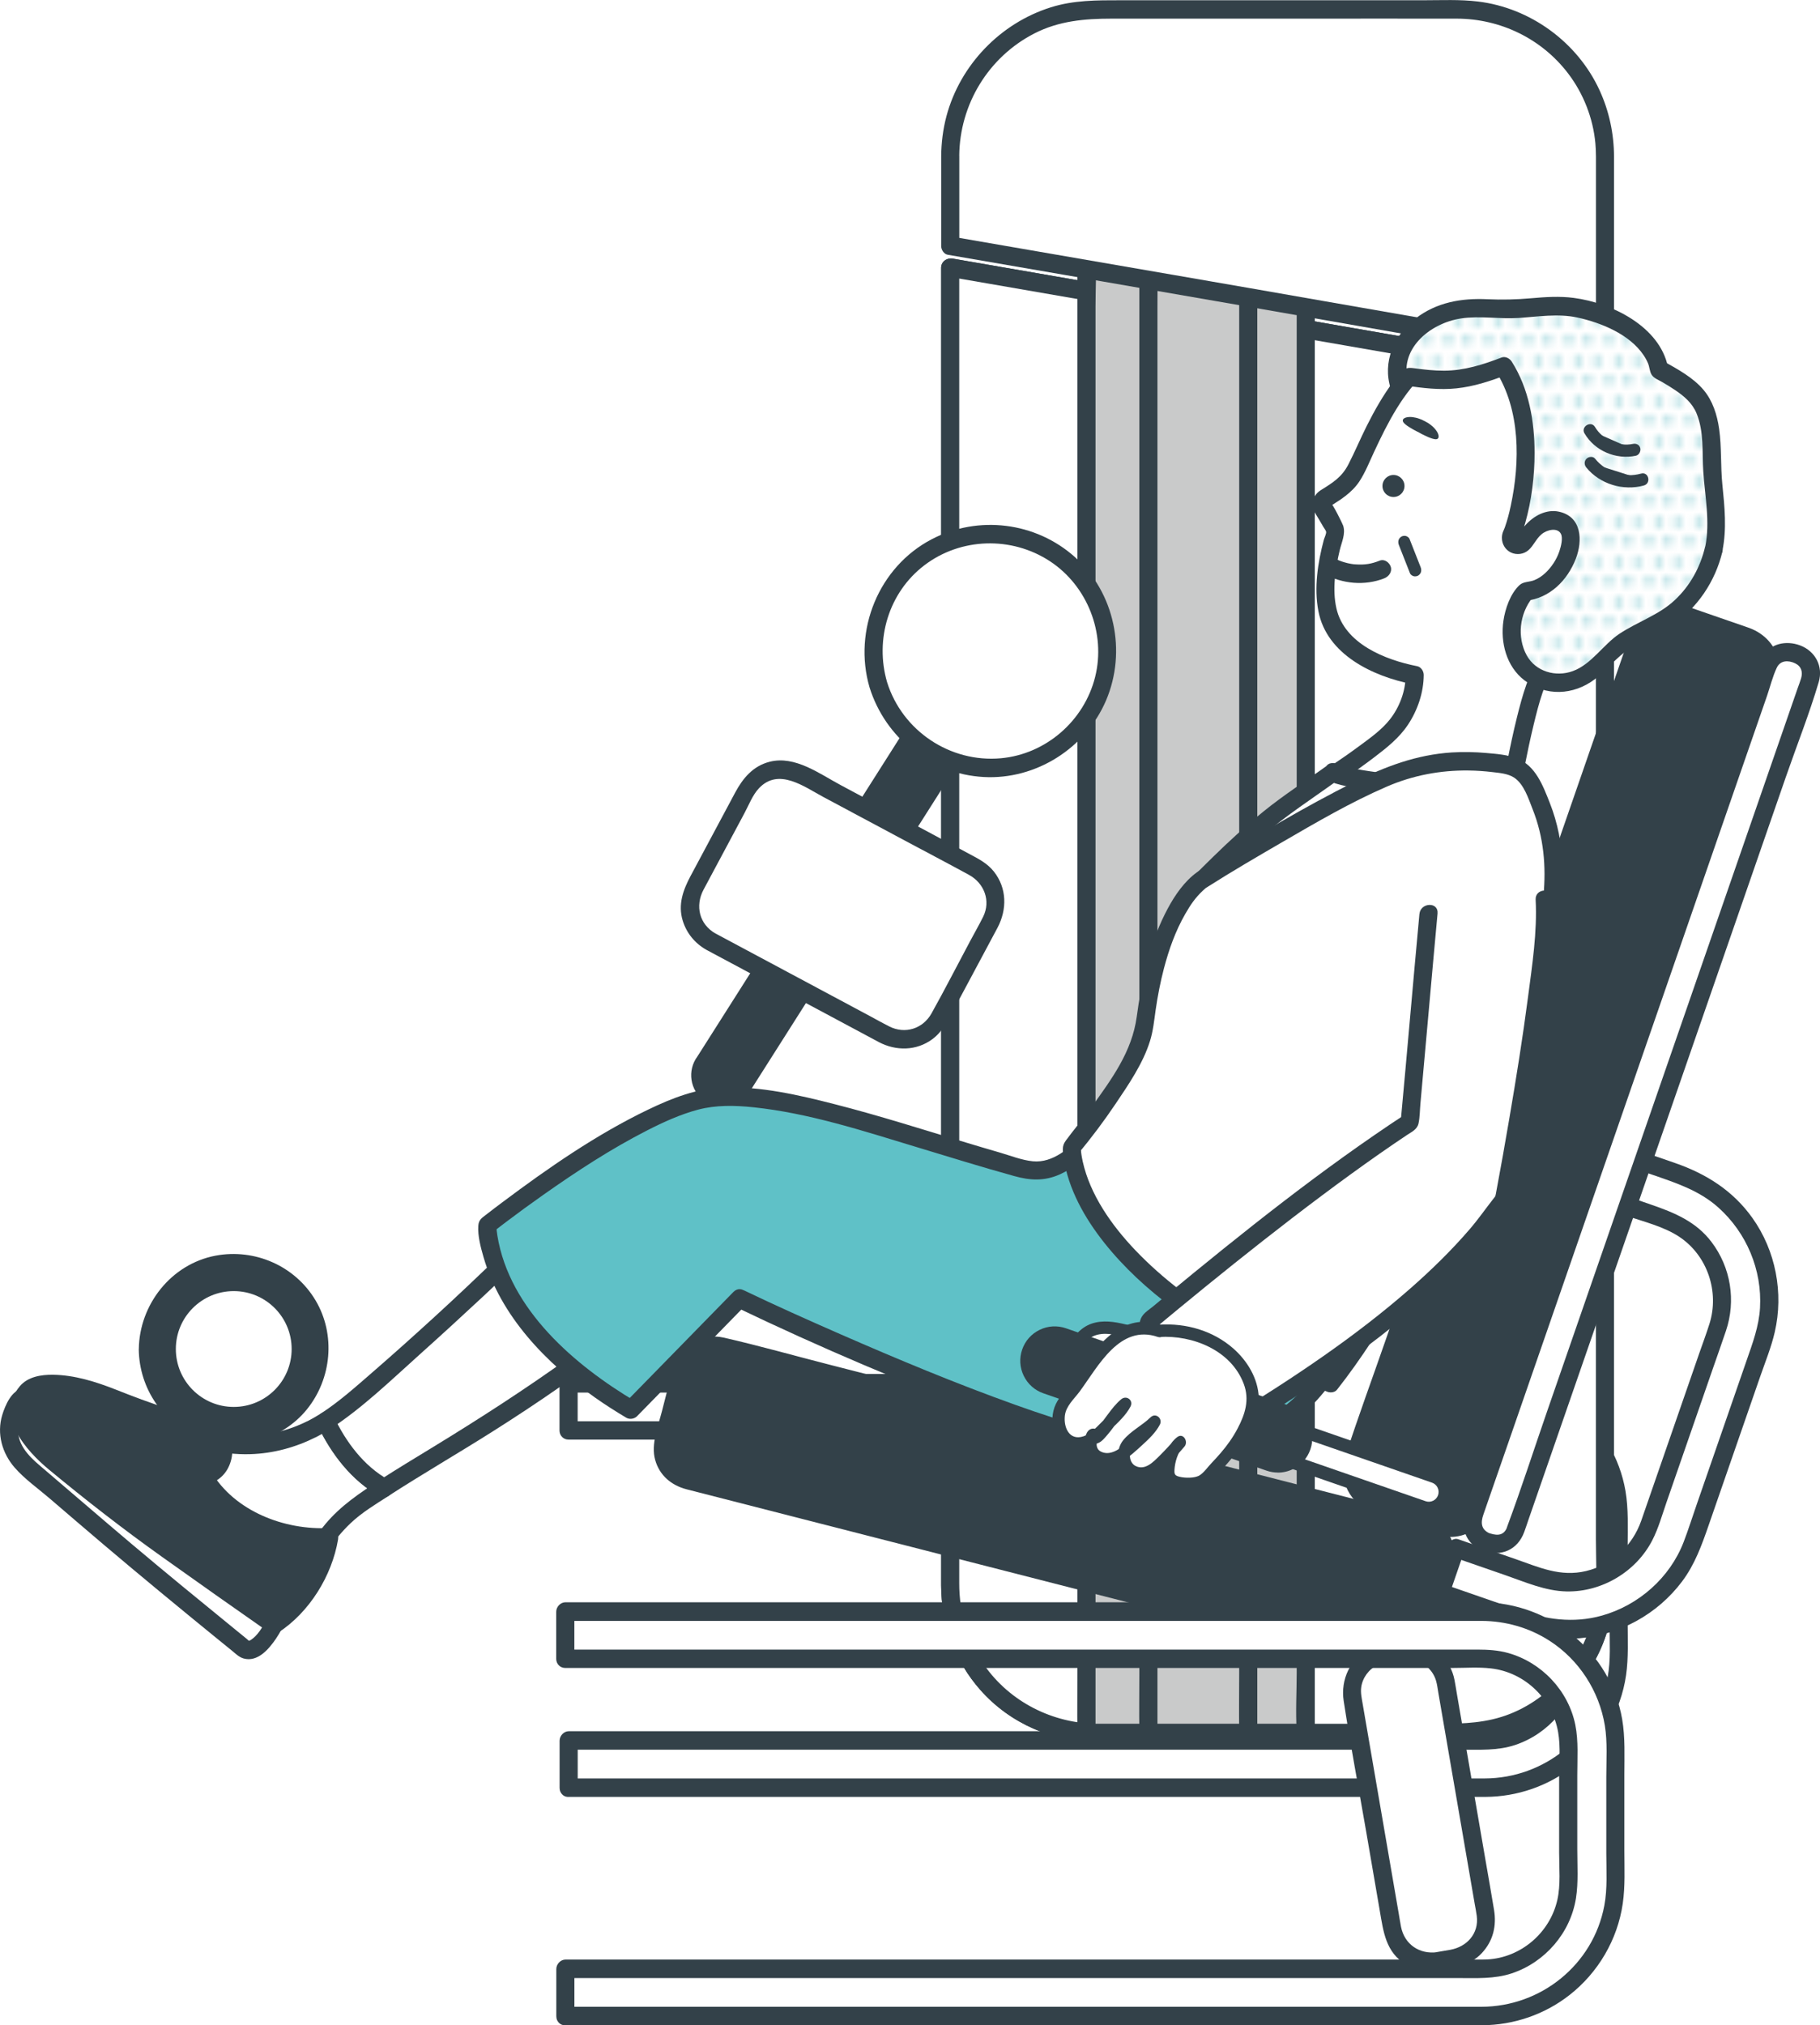<?xml version="1.0" encoding="UTF-8"?>
<svg id="b" data-name="レイヤー 2" xmlns="http://www.w3.org/2000/svg" xmlns:xlink="http://www.w3.org/1999/xlink" viewBox="0 0 374.99 417.19">
  <defs>
    <pattern id="i" data-name="新規パターン" x="0" y="0" width="5.67" height="5.67" patternTransform="translate(2335.27 1689.01) scale(1.38)" patternUnits="userSpaceOnUse" viewBox="0 0 5.67 5.67">
      <g>
        <rect y="0" width="5.67" height="5.67" style="fill: none;"/>
        <circle cx="4.25" cy="5.67" r=".69" style="fill: #a2d7dd;"/>
        <circle cx="1.42" cy="5.67" r=".69" style="fill: #a2d7dd;"/>
        <circle cx="5.67" cy="2.83" r=".69" style="fill: #a2d7dd;"/>
        <circle cx="2.83" cy="2.83" r=".69" style="fill: #a2d7dd;"/>
        <circle cx="0" cy="2.83" r=".69" style="fill: #a2d7dd;"/>
        <circle cx="4.25" cy="0" r=".69" style="fill: #a2d7dd;"/>
        <circle cx="1.42" cy="0" r=".69" style="fill: #a2d7dd;"/>
      </g>
    </pattern>
  </defs>
  <g id="c" data-name="レイヤー 1">
    <g id="d" data-name="利用者1">
      <g id="e" data-name="マシン">
        <g>
          <g>
            <path d="M117.14,368.25h188.99c15.09,0,27.37-12.28,27.37-27.37v-28.58c0-15.09-12.28-27.37-27.37-27.37H117.14s0,9.72,0,9.72h188.99c9.73,0,17.65,7.92,17.65,17.65v28.58c0,9.73-7.92,17.65-17.65,17.65H117.14s0,9.72,0,9.72Z" style="fill: #fff;"/>
            <path d="M117.12,370.15c2.38,0,4.77,0,7.15,0,6.31,0,12.61,0,18.92,0h27.25c10.58,0,21.16,0,31.74,0,10.97,0,21.95,0,32.92,0,10.11,0,20.22,0,30.32,0,8,0,16.01,0,24.01,0,4.77,0,9.54,0,14.31,0,.78,0,1.56,0,2.33,0,6.51-.04,12.84-2.2,17.97-6.21,5.91-4.61,9.92-11.43,10.99-18.86.52-3.59.33-7.29.33-10.91,0-5.22,0-10.44,0-15.66,0-3.78.19-7.64-.45-11.39-2.39-13.88-14.85-24.01-28.81-24.1-2.75-.02-5.51,0-8.26,0-6.58,0-13.15,0-19.73,0-9.26,0-18.51,0-27.77,0-10.65,0-21.31,0-31.96,0-10.95,0-21.89,0-32.84,0-9.98,0-19.97,0-29.95,0-7.78,0-15.56,0-23.34,0-4.45,0-8.9,0-13.34,0-.58,0-1.16,0-1.74,0-1.02,0-1.89.95-1.89,1.95,0,3.24,0,6.48,0,9.72,0,1.03.81,1.86,1.84,1.86,8.05,0,16.1,0,24.15,0,18.4,0,36.79,0,55.19,0,20.5,0,41,0,61.51,0,14.03,0,28.05,0,42.08,0,2.56,0,5.24-.2,7.8.09,6.96.78,12.65,6.24,13.86,13.11.54,3.07.21,6.44.21,9.53,0,5.08,0,10.17,0,15.25,0,3.18.34,6.69-.37,9.82-1.54,6.78-7.53,11.9-14.49,12.25-.83.04-1.67.02-2.5.02-11.27,0-22.55,0-33.82,0-19.63,0-39.27,0-58.9,0-19.74,0-39.48,0-59.22,0-11.27,0-22.55,0-33.82,0-.54,0-1.07,0-1.61,0-1.02,0-1.89.95-1.89,1.95,0,3.24,0,6.48,0,9.72,0,2.48,3.73,2.33,3.73-.09,0-3.24,0-6.48,0-9.72l-1.89,1.95c8.2,0,16.4,0,24.59,0,18.78,0,37.55,0,56.33,0,20.63,0,41.26,0,61.89,0,13.72,0,27.44,0,41.17,0,3.71,0,7.47.22,11.05-.97,6.85-2.28,12.09-8.33,13.22-15.48.52-3.29.27-6.76.27-10.07,0-5.08,0-10.17,0-15.25,0-3.41.27-7.01-.4-10.37-1.43-7.07-6.93-12.88-13.85-14.82-2.04-.57-4.14-.7-6.25-.7-10.8,0-21.59,0-32.39,0-19.78,0-39.55,0-59.33,0-20.02,0-40.03,0-60.05,0-11.53,0-23.06,0-34.6,0-.54,0-1.07,0-1.61,0l1.84,1.86c0-3.24,0-6.48,0-9.72l-1.89,1.95c2.32,0,4.64,0,6.95,0,6.22,0,12.44,0,18.66,0,8.9,0,17.8,0,26.69,0,10.44,0,20.88,0,31.32,0s21.65,0,32.48,0c10.1,0,20.2,0,30.3,0,8.11,0,16.23,0,24.34,0,5.02,0,10.04,0,15.07,0,.99,0,1.98,0,2.97,0,4.99.01,9.83,1.39,14.03,4.09,6.08,3.91,10.23,10.35,11.4,17.46.56,3.45.3,7.13.3,10.61,0,5.22,0,10.44,0,15.66,0,3.57.26,7.32-.41,10.84-2.29,12.15-13.03,20.8-25.32,20.83-3.1,0-6.21,0-9.31,0-6.76,0-13.52,0-20.27,0-9.3,0-18.61,0-27.91,0-10.6,0-21.19,0-31.79,0-10.77,0-21.55,0-32.32,0-9.79,0-19.58,0-29.37,0-7.68,0-15.37,0-23.05,0h-13.01c-.57,0-1.14,0-1.71,0-2.37,0-2.5,3.81-.05,3.81Z" style="fill: #334149;"/>
          </g>
          <g>
            <g>
              <path d="M330.69,78.53v248.22c0,16.7-13.54,30.23-30.23,30.23h-74.44c-16.7,0-30.23-13.54-30.23-30.23V55.12c45.24,7.8,89.89,15.61,134.91,23.41Z" style="fill: #fff;"/>
              <path d="M328.82,78.58c0,3.59,0,7.18,0,10.77,0,9.5,0,19,0,28.5,0,13.37,0,26.73,0,40.1,0,15.34,0,30.68,0,46.03,0,15.24,0,30.48,0,45.71,0,13.21,0,26.43,0,39.64,0,9.22,0,18.44,0,27.67,0,4.27.28,8.67-.16,12.92-1.05,10.2-8.05,19.39-17.58,23.15-4.72,1.86-9.49,2.02-14.44,2.02-13.2,0-26.4,0-39.6,0-10.29,0-20.58.05-30.88,0-9.23-.04-18.07-4.49-23.38-12.1-3.47-4.97-5.14-10.77-5.14-16.8,0-4.67,0-9.35,0-14.02,0-9.86,0-19.73,0-29.59,0-13.34,0-26.68,0-40.01,0-15.19,0-30.39,0-45.58,0-15.41,0-30.82,0-46.23,0-13.98,0-27.96,0-41.94,0-10.91,0-21.81,0-32.72,0-6.2,0-12.41,0-18.61,0-.8,0-1.61,0-2.41-.79.63-1.58,1.26-2.37,1.89,35.15,6.06,70.29,12.19,105.43,18.29,9.83,1.71,19.65,3.41,29.48,5.12,2.32.4,3.39-3.29,1-3.7-35.11-6.09-70.21-12.21-105.31-18.29-9.86-1.71-19.73-3.42-29.59-5.12-1.19-.2-2.37.62-2.37,1.89,0,3.37,0,6.74,0,10.11,0,8.98,0,17.96,0,26.94,0,12.85,0,25.7,0,38.55,0,15.06,0,30.13,0,45.19,0,15.65,0,31.3,0,46.95,0,14.5,0,28.99,0,43.49,0,11.62,0,23.23,0,34.85,0,7.12,0,14.25,0,21.37,0,1.33,0,2.66,0,3.99.02,7.92,2.82,15.57,8.08,21.52,6.11,6.92,15,10.75,24.19,10.77,3.55,0,7.11,0,10.66,0,14.6,0,29.2,0,43.8,0,5.51,0,11.02,0,16.52,0,5.44,0,10.71-.4,15.81-2.59,9.66-4.15,16.97-13.02,18.95-23.38.52-2.7.61-5.4.61-8.13,0-6.3,0-12.61,0-18.91,0-11.46,0-22.92,0-34.39,0-14.58,0-29.16,0-43.74,0-15.62,0-31.23,0-46.85,0-14.69,0-29.37,0-44.06,0-11.78,0-23.56,0-35.34,0-6.79,0-13.58,0-20.36,0-.89,0-1.78,0-2.67,0-2.48-3.73-2.33-3.73.09Z" style="fill: #334149;"/>
            </g>
            <g>
              <path d="M330.69,78.53v248.22c0,16.7-13.54,30.23-30.23,30.23h-74.44c-16.7,0-30.23-13.54-30.23-30.23V55.12c45.24,7.8,89.89,15.61,134.91,23.41Z" style="fill: #fff;"/>
              <path d="M328.82,78.58c0,3.59,0,7.18,0,10.77,0,9.5,0,19,0,28.5,0,13.37,0,26.73,0,40.1,0,15.34,0,30.68,0,46.03,0,15.24,0,30.48,0,45.71,0,13.21,0,26.43,0,39.64,0,9.22,0,18.44,0,27.67,0,4.27.28,8.67-.16,12.92-1.05,10.2-8.05,19.39-17.58,23.15-4.72,1.86-9.49,2.02-14.44,2.02-13.2,0-26.4,0-39.6,0-10.29,0-20.58.05-30.88,0-9.23-.04-18.07-4.49-23.38-12.1-3.47-4.97-5.14-10.77-5.14-16.8,0-4.67,0-9.35,0-14.02,0-9.86,0-19.73,0-29.59,0-13.34,0-26.68,0-40.01,0-15.19,0-30.39,0-45.58,0-15.41,0-30.82,0-46.23,0-13.98,0-27.96,0-41.94,0-10.91,0-21.81,0-32.72,0-6.2,0-12.41,0-18.61,0-.8,0-1.61,0-2.41-.79.63-1.58,1.26-2.37,1.89,35.15,6.06,70.29,12.19,105.43,18.29,9.83,1.71,19.65,3.41,29.48,5.12,2.32.4,3.39-3.29,1-3.7-35.11-6.09-70.21-12.21-105.31-18.29-9.86-1.71-19.73-3.42-29.59-5.12-1.19-.2-2.37.62-2.37,1.89,0,3.37,0,6.74,0,10.11,0,8.98,0,17.96,0,26.94,0,12.85,0,25.7,0,38.55,0,15.06,0,30.13,0,45.19,0,15.65,0,31.3,0,46.95,0,14.5,0,28.99,0,43.49,0,11.62,0,23.23,0,34.85,0,7.12,0,14.25,0,21.37,0,1.33,0,2.66,0,3.99.02,7.92,2.82,15.57,8.08,21.52,6.11,6.92,15,10.75,24.19,10.77,3.55,0,7.11,0,10.66,0,14.6,0,29.2,0,43.8,0,5.51,0,11.02,0,16.52,0,5.44,0,10.71-.4,15.81-2.59,9.66-4.15,16.97-13.02,18.95-23.38.52-2.7.61-5.4.61-8.13,0-6.3,0-12.61,0-18.91,0-11.46,0-22.92,0-34.39,0-14.58,0-29.16,0-43.74,0-15.62,0-31.23,0-46.85,0-14.69,0-29.37,0-44.06,0-11.78,0-23.56,0-35.34,0-6.79,0-13.58,0-20.36,0-.89,0-1.78,0-2.67,0-2.48-3.73-2.33-3.73.09Z" style="fill: #334149;"/>
            </g>
            <g>
              <g>
                <rect x="223.85" y="50.73" width="45.17" height="306.25" transform="translate(492.88 407.72) rotate(-180)" style="fill: #c9caca;"/>
                <path d="M223.83,358.89c13.17,0,26.33,0,39.5,0,1.89,0,3.78,0,5.68,0,1.02,0,1.89-.95,1.89-1.95,0-2.73,0-5.46,0-8.19,0-7.43,0-14.85,0-22.28,0-10.99,0-21.97,0-32.96,0-13.4,0-26.81,0-40.21,0-14.68,0-29.36,0-44.05,0-14.82,0-29.64,0-44.46,0-13.82,0-27.64,0-41.46,0-11.68,0-23.36,0-35.03,0-8.4,0-16.79,0-25.19,0-3.97.07-7.95,0-11.92,0-.17,0-.34,0-.51,0-1.03-.81-1.86-1.84-1.86-13.17,0-26.33,0-39.5,0-1.89,0-3.78,0-5.68,0-1.02,0-1.89.95-1.89,1.95,0,2.73,0,5.46,0,8.19,0,7.43,0,14.85,0,22.28,0,10.99,0,21.97,0,32.96,0,13.4,0,26.81,0,40.21,0,14.68,0,29.36,0,44.05,0,14.82,0,29.64,0,44.46,0,13.82,0,27.64,0,41.46,0,11.68,0,23.36,0,35.03,0,8.4,0,16.79,0,25.19,0,3.97-.07,7.95,0,11.92,0,.17,0,.34,0,.51,0,2.48,3.73,2.33,3.73-.09,0-2.73,0-5.46,0-8.19,0-7.43,0-14.85,0-22.28,0-10.99,0-21.97,0-32.96,0-13.4,0-26.81,0-40.21,0-14.68,0-29.36,0-44.05,0-14.82,0-29.64,0-44.46,0-13.82,0-27.64,0-41.46,0-11.68,0-23.36,0-35.03,0-8.4,0-16.79,0-25.19,0-3.95.25-7.98,0-11.92-.01-.17,0-.34,0-.51l-1.89,1.95c13.17,0,26.33,0,39.5,0,1.89,0,3.78,0,5.68,0l-1.84-1.86c0,2.73,0,5.46,0,8.19,0,7.43,0,14.85,0,22.28,0,10.99,0,21.97,0,32.96,0,13.4,0,26.81,0,40.21,0,14.68,0,29.36,0,44.05,0,14.82,0,29.64,0,44.46,0,13.82,0,27.64,0,41.46,0,11.68,0,23.36,0,35.03,0,8.4,0,16.79,0,25.19,0,3.95-.25,7.98,0,11.92.01.17,0,.34,0,.51l1.89-1.95c-13.17,0-26.33,0-39.5,0-1.89,0-3.78,0-5.68,0-2.37,0-2.5,3.81-.05,3.81Z" style="fill: #334149;"/>
              </g>
              <g>
                <line x1="257.19" y1="50.73" x2="257.19" y2="356.99" style="fill: #fff;"/>
                <path d="M255.32,50.78c0,2.73,0,5.46,0,8.19,0,7.43,0,14.85,0,22.28,0,10.99,0,21.97,0,32.96v40.21c0,14.68,0,29.36,0,44.05,0,14.82,0,29.64,0,44.46,0,13.82,0,27.64,0,41.46,0,11.68,0,23.36,0,35.03,0,8.4,0,16.79,0,25.19,0,3.97-.07,7.95,0,11.92,0,.17,0,.34,0,.51,0,2.48,3.73,2.33,3.73-.09,0-2.73,0-5.46,0-8.19,0-7.43,0-14.85,0-22.28,0-10.99,0-21.97,0-32.96,0-13.4,0-26.81,0-40.21,0-14.68,0-29.36,0-44.05,0-14.82,0-29.64,0-44.46,0-13.82,0-27.64,0-41.46,0-11.68,0-23.36,0-35.03,0-8.4,0-16.79,0-25.19,0-3.97.07-7.95,0-11.92,0-.17,0-.34,0-.51,0-2.48-3.73-2.33-3.73.09h0Z" style="fill: #334149;"/>
              </g>
              <g>
                <line x1="236.62" y1="50.73" x2="236.62" y2="356.99" style="fill: #fff;"/>
                <path d="M234.75,50.78c0,2.73,0,5.46,0,8.19,0,7.43,0,14.85,0,22.28,0,10.99,0,21.97,0,32.96,0,13.4,0,26.81,0,40.21,0,14.68,0,29.36,0,44.05,0,14.82,0,29.64,0,44.46,0,13.82,0,27.64,0,41.46,0,11.68,0,23.36,0,35.03,0,8.4,0,16.79,0,25.19,0,3.97-.07,7.95,0,11.92,0,.17,0,.34,0,.51,0,2.48,3.73,2.33,3.73-.09,0-2.73,0-5.46,0-8.19,0-7.43,0-14.85,0-22.28,0-10.99,0-21.97,0-32.96,0-13.4,0-26.81,0-40.21,0-14.68,0-29.36,0-44.05,0-14.82,0-29.64,0-44.46,0-13.82,0-27.64,0-41.46,0-11.68,0-23.36,0-35.03,0-8.4,0-16.79,0-25.19,0-3.97.07-7.95,0-11.92,0-.17,0-.34,0-.51,0-2.48-3.73-2.33-3.73.09h0Z" style="fill: #334149;"/>
              </g>
            </g>
            <g>
              <path d="M195.78,32.18c0-16.7,13.54-30.23,30.23-30.23h74.44c16.7,0,30.23,13.54,30.23,30.23v41.86c-91.99-15.95-36.45-6.43-134.91-23.41v-18.45Z" style="fill: #fff;"/>
              <path d="M197.64,32.13c.08-10.62,6.01-20.38,15.48-25.24,5.04-2.59,10.38-3.05,15.91-3.05,13.04,0,26.08,0,39.12,0,10.67,0,21.34-.02,32.02,0,8.98.02,17.47,4.13,22.93,11.3,3.15,4.13,5.14,9.22,5.61,14.4.16,1.79.12,3.6.12,5.4,0,12.71,0,25.43,0,38.14,0,.33,0,.66,0,.99l2.37-1.89c-19.42-3.37-38.85-6.73-58.27-10.13-10.26-1.8-20.53-3.59-30.8-5.36-15.28-2.64-30.56-5.28-45.84-7.92l1.36,1.81c0-6.15,0-12.3,0-18.45,0-2.48-3.73-2.33-3.73.09,0,6.15,0,12.3,0,18.45,0,.77.54,1.67,1.36,1.81,20.96,3.62,41.93,7.22,62.88,10.87,9.84,1.71,19.67,3.44,29.51,5.16,14.17,2.47,28.34,4.93,42.51,7.38,1.19.21,2.37-.62,2.37-1.89,0-12.16,0-24.32,0-36.48,0-1.76,0-3.51,0-5.27-.02-4.74-1.01-9.38-2.99-13.68-4.55-9.88-14.25-16.96-25.05-18.26-3.7-.45-7.5-.26-11.21-.26-6.69,0-13.38,0-20.07,0-14.13,0-28.26,0-42.39,0-4.86,0-9.62-.03-14.34,1.46-10.4,3.27-18.67,11.86-21.49,22.4-.72,2.71-1.07,5.52-1.09,8.32-.02,2.48,3.71,2.32,3.73-.09Z" style="fill: #334149;"/>
            </g>
          </g>
          <g>
            <path d="M296.8,328.12l17.41,6.03c14.26,4.94,29.88-2.64,34.82-16.9l14.03-40.49c4.94-14.26-2.64-29.88-16.9-34.82l-17.41-6.03-3.18,9.19,17.41,6.03c9.19,3.19,14.08,13.26,10.9,22.45l-14.03,40.49c-3.19,9.19-13.26,14.08-22.45,10.9l-17.41-6.03-3.18,9.19Z" style="fill: #fff;"/>
            <path d="M296.3,329.97c4.21,1.46,8.42,2.92,12.63,4.38,5.43,1.88,10.68,3.63,16.56,3.12,8.34-.73,16.04-5,21.07-11.68,2.65-3.52,4.07-7.51,5.49-11.6,3.53-10.19,7.07-20.39,10.6-30.58,1.05-3.03,2.3-6.08,3.02-9.21,1.86-8.06.2-16.76-4.61-23.51-4.01-5.63-9.51-9.09-15.95-11.32-4.88-1.69-9.77-3.39-14.65-5.08l-1.21-.42c-1.02-.35-1.99.52-2.3,1.4-1.06,3.06-2.12,6.12-3.18,9.19-.35,1.01.38,1.98,1.29,2.3,3.35,1.16,6.7,2.32,10.05,3.48,3.59,1.24,7.68,2.21,10.88,4.33,5.81,3.85,8.31,11.34,6.22,17.94-.64,2.03-1.39,4.03-2.09,6.04-3.09,8.9-6.17,17.81-9.26,26.71-.9,2.61-1.8,5.21-2.71,7.82-1.81,5.16-5.99,9.05-11.33,10.34s-9.8-.8-14.55-2.45c-3.93-1.36-7.86-2.73-11.8-4.09-1.02-.35-1.99.52-2.3,1.4-1.06,3.06-2.12,6.12-3.18,9.19-.81,2.34,2.8,3.19,3.59.89,1.06-3.06,2.12-6.12,3.18-9.19l-2.3,1.4c3.55,1.23,7.09,2.46,10.64,3.69,4.1,1.42,8.28,3.28,12.68,3.37,7.29.14,14.35-4.08,17.67-10.57,1.24-2.42,2-5.15,2.89-7.72,3.2-9.24,6.4-18.48,9.61-27.72.89-2.56,1.8-5.11,2.66-7.67,2.1-6.23,1-13.06-2.97-18.3-3.18-4.21-7.64-6.04-12.42-7.69-4.4-1.52-8.79-3.05-13.19-4.57l-.98-.34,1.29,2.3c1.06-3.06,2.12-6.12,3.18-9.19-.77.47-1.53.94-2.3,1.4,4.03,1.39,8.05,2.79,12.08,4.18,4.92,1.71,9.77,3.24,13.75,6.81,5.82,5.21,9.02,12.85,8.58,20.65-.22,3.82-1.54,7.33-2.78,10.9-3.43,9.89-6.85,19.78-10.28,29.66-.89,2.56-1.71,5.17-2.68,7.7-2.84,7.36-9.26,13.01-16.82,15.14-5.97,1.68-11.68.78-17.42-1.21-4.75-1.65-9.5-3.29-14.25-4.94l-1.13-.39c-2.24-.77-3.28,2.91-1,3.7Z" style="fill: #334149;"/>
          </g>
          <g>
            <rect x="307.53" y="123.6" width="28.33" height="193.77" rx="4.01" ry="4.01" transform="translate(553.45 534.15) rotate(-160.89)" style="fill: #334149;"/>
            <path d="M282.94,311.62c3.61,1.25,7.22,2.5,10.84,3.76,1.58.55,3.11,1.16,4.81,1.22,3.47.11,6.85-1.95,8.4-5.05,1.08-2.17,1.71-4.67,2.5-6.95,4.46-12.87,8.92-25.74,13.38-38.61,6.46-18.64,12.92-37.29,19.38-55.93,5.7-16.44,11.4-32.89,17.09-49.33,1.74-5.03,3.48-10.06,5.23-15.08,1-2.89,2.48-5.98,1.99-9.1-.54-3.42-2.94-6.02-6.13-7.19-1.42-.52-2.86-.99-4.3-1.49-2.18-.75-4.35-1.51-6.53-2.26-1.72-.59-3.37-1.26-5.23-1.22-4.12.09-7.29,2.9-8.62,6.65-.35.98-.68,1.96-1.02,2.94-4.04,11.65-8.07,23.3-12.11,34.95-6.33,18.27-12.66,36.53-18.99,54.8-5.97,17.21-11.93,34.43-17.9,51.64-2.84,8.19-5.86,16.35-8.53,24.6-1.6,4.94.96,9.84,5.74,11.66,2.21.84,3.25-2.85,1-3.7-3.16-1.2-4.03-4.47-3.02-7.42.35-1.02.7-2.03,1.06-3.05,1.54-4.45,3.09-8.9,4.63-13.36,5.39-15.55,10.78-31.1,16.17-46.65,6.32-18.22,12.63-36.45,18.95-54.67,4.81-13.87,9.61-27.73,14.42-41.6,1.04-2.99,2.06-5.99,3.11-8.98.88-2.49,3.06-4.33,5.87-3.97,1.42.18,2.88.87,4.22,1.34,2.21.77,4.42,1.53,6.63,2.3,1.26.44,2.61.79,3.82,1.35,2.62,1.22,3.68,4.12,2.83,6.79-.18.56-.38,1.11-.57,1.66-1.29,3.72-2.58,7.44-3.87,11.16-5.08,14.67-10.17,29.34-15.25,44.01-6.37,18.37-12.73,36.74-19.1,55.11-5.11,14.75-10.22,29.5-15.33,44.25-1.31,3.79-2.63,7.58-3.94,11.37-.21.59-.38,1.2-.62,1.78-.91,2.27-3.21,3.72-5.67,3.41-1.42-.18-2.88-.87-4.22-1.34-3.37-1.17-6.73-2.33-10.1-3.5-2.24-.77-3.28,2.91-1,3.7Z" style="fill: #334149;"/>
          </g>
          <g>
            <rect x="203.16" y="228.37" width="28.33" height="162.5" rx="3.68" ry="3.68" transform="translate(-136.53 443.34) rotate(-75.64)" style="fill: #334149;"/>
            <path d="M138.68,281.74c-.76,2.98-1.53,5.97-2.29,8.95-.8,3.12-2.31,6.82-1.4,10.05s3.36,5.23,6.44,6.04c.91.24,1.82.47,2.73.7,10.54,2.7,21.09,5.4,31.63,8.1,16.16,4.14,32.33,8.28,48.49,12.42,14.62,3.74,29.24,7.49,43.87,11.23,4.44,1.14,8.87,2.27,13.31,3.41,2.84.73,5.83,1.85,8.75.92s4.95-3.22,5.76-6.08c.29-1.01.52-2.04.78-3.06.92-3.59,1.84-7.18,2.76-10.77,1.24-4.84-.88-9.68-5.91-11.11-.48-.14-.98-.25-1.47-.38-9.38-2.4-18.77-4.8-28.15-7.21-15.87-4.06-31.74-8.13-47.6-12.19-15.16-3.88-30.31-7.76-45.47-11.64-7.24-1.85-14.47-3.9-21.76-5.57-4.67-1.07-9.13,1.59-10.47,6.18-.7,2.38,2.91,3.23,3.59.89.83-2.84,3.5-3.97,6.22-3.28.9.22,1.79.46,2.69.69,3.99,1.02,7.97,2.04,11.96,3.06,13.68,3.5,27.35,7,41.03,10.51,15.87,4.06,31.74,8.13,47.6,12.19,11.55,2.96,23.11,5.92,34.66,8.87,2.03.52,4.08.98,6.09,1.56,1.53.44,2.81,1.44,3.4,2.95.56,1.43.2,2.75-.15,4.15-.91,3.57-1.83,7.13-2.74,10.7-.25.99-.44,2.04-.79,3.01-.85,2.35-3.31,3.48-5.67,2.95-.5-.11-1-.26-1.5-.38-3.27-.84-6.54-1.68-9.81-2.51-13.03-3.34-26.05-6.67-39.08-10.01-15.95-4.08-31.9-8.17-47.85-12.25-12.38-3.17-24.77-6.34-37.15-9.51-2.82-.72-5.63-1.44-8.45-2.16-1.81-.46-3.4-1.39-4.06-3.29-.48-1.37-.13-2.64.21-3.97l1.34-5.22c.69-2.68,1.37-5.36,2.06-8.04.61-2.4-2.99-3.26-3.59-.89Z" style="fill: #334149;"/>
          </g>
          <g>
            <rect x="333.67" y="129.34" width="9.14" height="193.77" rx="2.28" ry="2.28" transform="translate(583.76 550.72) rotate(-160.89)" style="fill: #fff;"/>
            <path d="M305.59,319.46c3.69,1.28,7.11-.16,8.47-3.91.3-.82.57-1.64.85-2.46,1.35-3.89,2.7-7.78,4.05-11.68,4.95-14.27,9.89-28.55,14.84-42.82,6.16-17.78,12.32-35.56,18.49-53.35,5.23-15.1,10.46-30.19,15.7-45.29,2.24-6.46,4.8-12.89,6.74-19.45.96-3.24-.71-6.37-3.84-7.55-2.87-1.07-6.16-.42-7.81,2.38-.44.74-.69,1.6-.97,2.41-1.11,3.21-2.22,6.41-3.33,9.62-4.62,13.33-9.24,26.65-13.85,39.98-6.12,17.67-12.25,35.35-18.37,53.02-5.49,15.84-10.98,31.69-16.47,47.53-2.73,7.88-5.56,15.74-8.2,23.65-1.02,3.05.15,6.45,3.26,7.72,2.18.89,4.12-2.43,1.92-3.33-1.97-.8-2.01-2.28-1.44-3.92l1.09-3.15c1.46-4.21,2.92-8.42,4.38-12.62,4.93-14.22,9.85-28.44,14.78-42.66,6-17.31,12-34.62,17.99-51.92,5.12-14.77,10.24-29.54,15.35-44.31,1.62-4.67,3.24-9.35,4.86-14.02.65-1.89,1.15-3.98,2.01-5.79.73-1.55,2.38-1.56,3.76-.91,1.3.62,1.63,1.79,1.25,3.08-.2.69-.47,1.37-.71,2.05-1.23,3.56-2.47,7.12-3.7,10.68-4.67,13.47-9.33,26.93-14,40.4-5.97,17.23-11.94,34.47-17.92,51.7-5.34,15.41-10.68,30.82-16.02,46.23-2.72,7.85-5.27,15.8-8.17,23.59-.06.16-.1.34-.17.5-.8,1.7-2.35,1.39-3.8.88-2.24-.77-3.28,2.91-1,3.7Z" style="fill: #334149;"/>
          </g>
          <g>
            <rect x="282.6" y="339.81" width="19.49" height="64.38" rx="4.44" ry="4.44" transform="translate(643.56 689.03) rotate(170.23)" style="fill: #fff;"/>
            <path d="M296.57,405.85c3.23-.56,6.38-.98,8.75-3.53s3.04-5.65,2.51-8.89c-.58-3.58-1.23-7.14-1.84-10.71-1.94-11.27-3.88-22.54-5.82-33.82-.16-.95-.31-1.91-.49-2.85-.77-3.97-3.9-7.23-7.93-7.92-1.66-.28-3.23-.03-4.86.25s-3.06.47-4.5,1.15c-4.15,1.93-6.22,6.43-5.54,10.85,1.38,9.01,3.09,17.97,4.64,26.95.93,5.43,1.87,10.86,2.8,16.29.74,4.29,1.22,8.57,5.42,11.07,1.92,1.14,4.2,1.56,6.4,1.25,2.31-.33,2.46-4.15.05-3.81-3.65.52-6.78-1.57-7.5-5.23-.17-.89-.31-1.78-.46-2.67-.78-4.55-1.57-9.1-2.35-13.65-1.71-9.92-3.42-19.85-5.12-29.77-.18-1.07-.42-2.13-.27-3.23.27-1.97,1.56-3.72,3.34-4.59,1.18-.58,2.57-.7,3.86-.93,1.41-.24,2.74-.44,4.15.02,1.92.61,3.48,2.17,4.06,4.11.25.84.35,1.75.5,2.61,1.73,10.04,3.46,20.08,5.19,30.12.77,4.45,1.53,8.9,2.3,13.35.14.8.31,1.6.41,2.4.47,3.63-2.02,6.36-5.47,6.98-1.03.19-2.07.36-3.1.53-2.35.4-1.51,4.08.9,3.66Z" style="fill: #334149;"/>
          </g>
          <g>
            <path d="M150.81,227.73c1.29-.39,2.47-1.19,3.34-2.36l47.88-75.39c2.14-2.89,1.53-6.96-1.36-9.1-2.89-2.14-6.96-1.53-9.1,1.36l-47.88,75.39c-2.14,2.89-1.53,6.96,1.36,9.1,1.72,1.27,3.86,1.57,5.76.99Z" style="fill: #334149;"/>
            <g>
              <rect x="145.06" y="166.75" width="57.11" height="39.12" rx="4.54" ry="4.54" transform="translate(238.83 432.47) rotate(-151.86)" style="fill: #fff;"/>
              <path d="M145.49,195.63c10.18,5.44,20.35,10.89,30.53,16.33,1.69.9,3.37,1.82,5.06,2.71,3.54,1.86,7.73,1.82,11.01-.6,2.21-1.63,3.29-3.99,4.54-6.33,1.68-3.13,3.35-6.27,5.03-9.4,1.29-2.41,2.59-4.82,3.87-7.24,1.98-3.75,1.95-8.14-.75-11.56-1.34-1.69-3.14-2.61-4.98-3.59-2.44-1.3-4.87-2.61-7.31-3.91-6.43-3.44-12.86-6.88-19.29-10.32-4.38-2.34-9.38-6.11-14.59-4.81-3.45.86-5.55,3.39-7.14,6.36s-3.03,5.67-4.55,8.51-3.08,5.76-4.62,8.64-2.65,5.89-1.64,9.21c.79,2.58,2.5,4.67,4.84,6,2.07,1.18,4-2.15,1.92-3.33-3.35-1.91-4.23-5.7-2.47-9.02,1.22-2.3,2.45-4.59,3.68-6.88,1.59-2.97,3.18-5.95,4.77-8.92.88-1.64,1.67-3.73,2.97-5.1,4.05-4.3,9.27-.35,13.24,1.78,5.9,3.15,11.8,6.31,17.7,9.46,4.11,2.2,8.24,4.36,12.34,6.6,3.14,1.72,4.54,5.35,2.91,8.64-.84,1.69-1.79,3.34-2.68,5.01-2.66,4.97-5.22,10-7.97,14.91-1.77,3.15-5.44,4.3-8.69,2.66-1.28-.64-2.53-1.35-3.79-2.03-10.4-5.56-20.8-11.12-31.19-16.68l-.8-.43c-2.1-1.12-4.03,2.2-1.92,3.33Z" style="fill: #334149;"/>
            </g>
            <g>
              <circle cx="204.04" cy="134.09" r="24.11" style="fill: #fff;"/>
              <path d="M179.16,141.6c3.26,10.42,12.56,17.85,23.51,18.46,10.76.6,21.03-5.93,25.23-15.8,4.28-10.06,1.77-22.18-6.43-29.51-8.07-7.21-19.88-8.68-29.48-3.68-10.94,5.7-16.27,18.77-12.83,30.53.69,2.37,4.29,1.24,3.62-1.05-2.57-8.79.31-18.49,7.67-24.1,7.5-5.72,17.96-6.01,25.83-.87,7.77,5.08,11.61,14.87,9.36,23.87-2.25,9.02-10.13,15.91-19.43,16.75-10.45.94-20.29-5.64-23.43-15.65-.74-2.35-4.33-1.23-3.62,1.05Z" style="fill: #334149;"/>
            </g>
          </g>
          <g>
            <path d="M116.47,415.28h188.99c15.09,0,27.37-12.28,27.37-27.37v-28.58c0-15.09-12.28-27.37-27.37-27.37H116.47s0,9.72,0,9.72h188.99c9.73,0,17.65,7.92,17.65,17.65v28.58c0,9.73-7.92,17.65-17.65,17.65H116.47s0,9.72,0,9.72Z" style="fill: #fff;"/>
            <path d="M116.44,417.19c2.38,0,4.77,0,7.15,0,6.31,0,12.61,0,18.92,0,9.08,0,18.17,0,27.25,0,10.58,0,21.16,0,31.74,0,10.97,0,21.95,0,32.92,0,10.11,0,20.22,0,30.32,0,8,0,16.01,0,24.01,0,4.77,0,9.54,0,14.31,0,.78,0,1.56,0,2.33,0,6.51-.04,12.84-2.2,17.97-6.21,5.91-4.61,9.92-11.43,10.99-18.86.52-3.59.33-7.29.33-10.91,0-5.22,0-10.44,0-15.66,0-3.78.19-7.64-.45-11.39-2.39-13.88-14.85-24.01-28.81-24.1-2.75-.02-5.51,0-8.26,0-6.58,0-13.15,0-19.73,0-9.26,0-18.51,0-27.77,0-10.65,0-21.31,0-31.96,0-10.95,0-21.89,0-32.84,0-9.98,0-19.97,0-29.95,0-7.78,0-15.56,0-23.34,0-4.45,0-8.9,0-13.34,0-.58,0-1.16,0-1.74,0-1.02,0-1.89.95-1.89,1.95,0,3.24,0,6.48,0,9.72,0,1.03.81,1.86,1.84,1.86,8.05,0,16.1,0,24.15,0,18.4,0,36.79,0,55.19,0h61.51c14.03,0,28.05,0,42.08,0,2.56,0,5.24-.2,7.8.09,6.96.78,12.65,6.24,13.86,13.11.54,3.07.21,6.44.21,9.53,0,5.08,0,10.17,0,15.25,0,3.18.34,6.69-.37,9.82-1.54,6.78-7.53,11.9-14.49,12.25-.83.04-1.67.02-2.5.02-11.27,0-22.55,0-33.82,0-19.63,0-39.27,0-58.9,0-19.74,0-39.48,0-59.22,0-11.27,0-22.55,0-33.82,0-.54,0-1.07,0-1.61,0-1.02,0-1.89.95-1.89,1.95,0,3.24,0,6.48,0,9.72,0,2.48,3.73,2.33,3.73-.09,0-3.24,0-6.48,0-9.72l-1.89,1.95c8.2,0,16.4,0,24.59,0,18.78,0,37.55,0,56.33,0,20.63,0,41.26,0,61.89,0,13.72,0,27.44,0,41.17,0,3.71,0,7.47.22,11.05-.97,6.85-2.28,12.09-8.33,13.22-15.48.52-3.29.27-6.76.27-10.07,0-5.08,0-10.17,0-15.25,0-3.41.27-7.01-.4-10.37-1.43-7.07-6.93-12.88-13.85-14.82-2.04-.57-4.14-.7-6.25-.7-10.8,0-21.59,0-32.39,0-19.78,0-39.55,0-59.33,0-20.02,0-40.03,0-60.05,0-11.53,0-23.06,0-34.6,0-.54,0-1.07,0-1.61,0l1.84,1.86c0-3.24,0-6.48,0-9.72l-1.89,1.95c2.32,0,4.64,0,6.95,0,6.22,0,12.44,0,18.66,0,8.9,0,17.8,0,26.69,0,10.44,0,20.88,0,31.32,0,10.83,0,21.65,0,32.48,0,10.1,0,20.2,0,30.3,0,8.11,0,16.23,0,24.34,0,5.02,0,10.04,0,15.07,0,.99,0,1.98,0,2.97,0,4.99.01,9.83,1.39,14.03,4.09,6.08,3.91,10.23,10.35,11.4,17.46.56,3.45.3,7.13.3,10.61,0,5.22,0,10.44,0,15.66,0,3.57.26,7.32-.41,10.84-2.29,12.15-13.03,20.8-25.32,20.83-3.1,0-6.21,0-9.31,0-6.76,0-13.52,0-20.27,0-9.3,0-18.61,0-27.91,0-10.6,0-21.19,0-31.79,0-10.77,0-21.55,0-32.32,0-9.79,0-19.58,0-29.37,0-7.68,0-15.37,0-23.05,0-4.34,0-8.67,0-13.01,0-.57,0-1.14,0-1.71,0-2.37,0-2.5,3.81-.05,3.81Z" style="fill: #334149;"/>
          </g>
        </g>
        <g>
          <g>
            <circle cx="48.16" cy="277.89" r="17.7" style="fill: #334149;"/>
            <path d="M28.59,277.93c.1,8.2,5.14,15.54,12.87,18.39,7.64,2.81,16.64.34,21.76-5.98s6-15.41,1.79-22.48c-4.23-7.1-12.51-10.72-20.6-9.2-9.15,1.73-15.7,10.08-15.81,19.27-.03,2.48,3.7,2.32,3.73-.09.08-6.51,4.08-12.55,10.29-14.78s13.38-.35,17.7,4.75c4.29,5.06,4.84,12.54,1.46,18.21-3.37,5.66-10.16,8.67-16.63,7.37-7.4-1.49-12.73-8.02-12.82-15.54-.03-2.48-3.76-2.33-3.73.09Z" style="fill: #334149;"/>
          </g>
          <circle cx="48.16" cy="277.89" r="11.93" style="fill: #fff;"/>
        </g>
      </g>
      <g id="f" data-name="利用者">
        <g id="g" data-name="脚">
          <g>
            <g>
              <path d="M64.24,294.39c-5.21,2.64-12.66,4.66-22.17,2.08-16.15-4.38-21.14,8.87-5.8,21.86,15.33,12.99,19.51,10.48,23.16,7.76,3.65-2.72,7.93-11.19,13.35-15.21,1.95-1.45,4.08-2.89,6.36-4.36-1.87-1.03-7.84-4.85-12.01-13.79-.87.56-1.83,1.12-2.89,1.66Z" style="fill: #fff;"/>
              <path d="M63.34,292.75c-4.06,2.03-8.5,3.07-13.04,3-5.15-.08-10.02-2.39-15.19-2-3.4.25-6.74,1.61-8.61,4.59s-1.59,6.63-.43,9.74c1.77,4.73,5.28,8.6,9.08,11.82s7.43,6.11,11.67,8.25,8.54,2.95,12.56.25c3.29-2.21,5.46-5.56,7.8-8.69,1.56-2.09,3.17-4.16,5.07-5.95,2.3-2.19,5.13-3.88,7.79-5.59,1.14-.74,1.38-2.58.07-3.3-5.15-2.85-8.85-7.87-11.33-13.1-.43-.91-1.71-1.18-2.53-.67-.94.59-1.9,1.14-2.89,1.66-2.14,1.11-.41,4.42,1.79,3.27.99-.51,1.95-1.06,2.89-1.66l-2.53-.67c2.75,5.78,6.99,11.33,12.68,14.48l.07-3.3c-4.09,2.64-8.06,5.29-11.21,9.06-2.62,3.13-4.74,6.74-7.61,9.66-.62.63-1.28,1.16-2.01,1.64-.27.17-.54.33-.82.49-.57.32-.26.17-.73.32-1.54.49-3.03.35-4.87-.27-3.23-1.09-6.17-3.19-8.88-5.21-4.04-3.01-8.2-6.36-10.91-10.67-1.56-2.47-3.1-5.89-1.96-8.83.99-2.57,3.87-3.45,6.4-3.54s4.75.54,7.13,1.09c2.86.67,5.84,1.02,8.78.93,4.76-.14,9.34-1.4,13.58-3.53,2.16-1.08.42-4.38-1.79-3.27Z" style="fill: #334149;"/>
            </g>
            <g>
              <path d="M144.47,260.09c19.99-13.33-15-23.73-20.29-18.77-4.06,3.8-7.76,7.08-9.78,9.04-18.41,17.91-35.49,33.16-42.6,38.9-.98.79-2.55,2.11-4.67,3.47,4.16,8.94,10.14,12.76,12.01,13.79.1-.06.19-.12.29-.19,14.94-9.57,39.11-22.36,65.04-46.24Z" style="fill: #fff;"/>
              <path d="M145.36,261.73c2.85-1.93,5.87-4.43,6.81-7.89.72-2.68-.15-5.3-1.86-7.39-3.74-4.58-10.51-6.85-16.14-7.81-2.67-.46-5.49-.73-8.16-.16-1.07.23-2.08.65-2.93,1.35-2.22,1.83-4.27,3.93-6.4,5.88-9.19,8.42-18.02,17.23-27.23,25.63-4.17,3.81-8.38,7.59-12.65,11.29-3.4,2.95-6.8,6.01-10.57,8.47-.89.58-1.2,1.65-.74,2.61,2.75,5.78,6.99,11.33,12.68,14.48.57.31,1.3.33,1.86-.03,7.06-4.56,14.34-8.77,21.44-13.26,9.39-5.93,18.53-12.23,27.28-19.07,5.86-4.57,11.52-9.38,16.99-14.4,1.8-1.65-.75-4.34-2.57-2.67-16.48,15.14-34.81,27.65-53.87,39.28-3.7,2.26-7.42,4.5-11.07,6.85l1.86-.03c-5.15-2.85-8.85-7.87-11.33-13.1l-.74,2.61c6.62-4.31,12.51-10.02,18.37-15.28,8.78-7.87,17.39-15.92,25.88-24.1,3.9-3.76,7.88-7.41,11.85-11.09.47-.44.92-.93,1.43-1.33-.31.24-.08.06.1-.03.33-.17.25-.12.22-.11.23-.09.46-.15.7-.22.83-.21,1.71-.25,2.79-.24,5.3.05,11.08,1.79,15.49,4.73,1.04.7,2.05,1.53,2.83,2.55.51.67.98,1.75,1.03,2.4.08,1.13-.29,2.06-1.03,3.11-1.06,1.51-2.6,2.68-4.11,3.7-1.98,1.34-.27,4.67,1.79,3.27Z" style="fill: #334149;"/>
            </g>
          </g>
          <g>
            <g>
              <path d="M56.44,334.65s-3.6,7.11-6.43,4.74c-1.16-.98-11.49-9.3-21.85-17.96-9.79-8.2-19.59-16.73-22.25-18.96-5.48-4.59-4.79-10.49-1.62-14.26,3.16-3.78,52.16,46.44,52.16,46.44Z" style="fill: #fff;"/>
              <path d="M54.84,333.73c-.76,1.48-1.76,3.2-3.18,4.1-.46.29-.37.14-.86-.26-.88-.72-1.77-1.44-2.66-2.17-7.05-5.74-14.08-11.5-21.03-17.36-6.32-5.33-12.57-10.75-18.86-16.1-2.51-2.13-4.87-4.57-4.5-8.14.17-1.64,1.04-2.63,1.66-4.06.23-.53-.19.05-.41.12-.2.07-.34-.04-.44,0,.07-.04.37.09.45.12.4.16-.4-.22.16.07.48.25.95.5,1.41.79,1.24.77,2.42,1.65,3.58,2.55,2.95,2.3,6.3,5.26,9.27,7.94,7.65,6.9,15.04,14.08,22.37,21.33,4.47,4.41,8.91,8.85,13.29,13.35,1.69,1.73,4.36-1.02,2.7-2.72-4.06-4.16-8.16-8.26-12.28-12.35-7.82-7.75-15.72-15.45-23.91-22.81-3.34-3-6.73-5.97-10.31-8.67-1.73-1.31-4.2-3.46-6.53-3.36s-3.73,3.5-4.3,5.39c-1.16,3.85-.03,7.87,2.58,10.85,2.06,2.36,4.83,4.3,7.2,6.34,3.69,3.17,7.38,6.33,11.09,9.48,7.68,6.51,15.45,12.91,23.26,19.27,1.05.85,2.1,1.71,3.15,2.56.76.62,1.5,1.38,2.46,1.65,2.92.81,5.24-1.99,6.68-4.11.42-.63.82-1.28,1.17-1.95,1.12-2.18-2.07-4.05-3.2-1.85Z" style="fill: #334149;"/>
            </g>
            <g>
              <path d="M67.83,316.67s-1.98,11.98-11.38,17.98c0,0-10.95-7.65-22.4-15.8-10.16-7.24-20.22-15.45-23.86-18.5-7.74-6.48-6.66-11.5-4.57-13.77,2.01-2.18,8.73-2.36,19.38,2.22,10.63,4.57,20.33,5.7,20.33,5.7,0,0,3.27,8.16-3.48,9.58,7.81,13.61,26,12.59,26,12.59Z" style="fill: #334149;"/>
              <path d="M66.03,316.22c-1.1,6.53-4.91,13.15-10.48,16.79l1.86-.03c-13.73-9.59-27.51-19.13-40.56-29.64-2.77-2.24-5.8-4.42-8.16-7.09-1.64-1.86-3.43-4.82-2.49-7.19.13-.33.5-.92.51-.93.34-.45.28-.37.63-.56.69-.36,1.76-.53,2.73-.57,3.86-.14,7.78,1.08,11.35,2.41,5.31,1.97,10.42,4.15,15.95,5.49,2.45.6,4.94,1.14,7.45,1.44l-1.13-.88c-.38-.96.14.49.21.76.19.71.33,1.44.35,2.18.06,2.1-.76,3.35-2.85,3.85-1.15.27-1.78,1.79-1.19,2.8,5.48,9.34,17.01,14.09,27.61,13.52,2.36-.13,2.49-3.94.05-3.81-9.25.5-19.57-3.46-24.38-11.66l-1.19,2.8c5.87-1.39,6.58-7.53,4.67-12.38-.15-.37-.74-.83-1.13-.88-7.67-.92-14.9-3.59-22.03-6.41-4.08-1.61-8.46-2.98-12.89-3.04-2.43-.03-5.17.4-6.82,2.35-5.17,6.12,1.32,13.32,5.99,17.19,7.55,6.25,15.3,12.27,23.28,17.96,7.35,5.24,14.74,10.45,22.14,15.62.51.36,1.35.3,1.86-.03,6.39-4.18,11.01-11.63,12.29-19.17.41-2.42-3.19-3.31-3.59-.89Z" style="fill: #334149;"/>
            </g>
          </g>
        </g>
        <g id="h" data-name="頭">
          <g>
            <path d="M322.99,113.73c1.62-4.96-1.34-7.16-4.14-7.07,0,0-1.99.39-3.15,2.39-1.16,2.01-3.72,6.83-4.04,8.09-.31,1.27-1.18,2.33.67,3.8,3.39,2.59,8.68-1.16,10.66-7.22Z" style="fill: #fff;"/>
            <path d="M324.79,114.18c.63-1.99.78-4.16-.12-6.09-.71-1.52-2.11-2.57-3.68-3.06-1.39-.43-2.64-.3-3.92.31-1.67.8-2.68,2.26-3.55,3.83-1.47,2.64-2.9,5.32-3.85,8.19-.29.88-.47,1.81-.21,2.72.33,1.15,1.18,2.05,2.16,2.69,1.4.92,3.14,1.07,4.73.69,4.28-1.02,7.14-5.4,8.44-9.3.32-.96-.34-2.06-1.29-2.3-1.05-.26-1.98.44-2.3,1.4-.27.82-.42,1.18-.82,1.94-.2.37-.41.73-.63,1.08-.11.17-.22.34-.34.51-.04.06-.38.5-.17.23-.43.54-.91,1.05-1.43,1.51-.03.02-.48.4-.16.15-.14.11-.28.2-.42.3-.27.18-.56.35-.85.5-.06.03-.54.22-.13.07-.14.05-.29.11-.43.15-.14.04-.84.18-.39.12-.28.04-.56.03-.85.04-.11,0-.31-.07.07,0-.17-.04-.36-.1-.54-.12-.41-.06.3.19-.06-.02-.1-.06-.21-.11-.32-.17-.31-.18-.33-.18-.59-.5.15.18-.14-.24-.15-.25.16.4.03,0,.04,0l.03.19c.01-.21,0-.19-.02.06.04-.2.1-.39.16-.58.14-.43.25-.87.41-1.29.04-.1.08-.2.12-.31-.02.04-.2.44-.05.13s.29-.64.44-.96c.6-1.27,1.25-2.51,1.91-3.75.53-.98,1.15-2.32,1.75-2.94.13-.13.27-.27.42-.38-.31.24.12-.07.16-.09.15-.09.77-.37.3-.19.17-.07.34-.12.51-.18.02,0,.11-.01.13-.03.07-.02.03,0-.15.03-.21.03-.22.04-.03.04,0,0,.63.08.07-.01.18.03.36.06.54.1.09.02.18.05.27.07.09.03.17.06.26.09-.25-.1-.27-.11-.08-.02.11.07.25.14.36.2.08.05.16.1.23.15-.19-.15-.23-.18-.12-.09.07.09.18.16.26.24s.42.56.17.16c.08.12.16.25.23.38.03.06.21.5.07.12.05.15.1.31.14.47.03.11.05.22.07.33-.02-.19-.01-.18,0,.05.04.97-.08,1.54-.38,2.49s.33,2.06,1.29,2.3c1.03.26,2-.44,2.3-1.4Z" style="fill: #334149;"/>
          </g>
          <g>
            <path d="M319.18,135.56c7.14-10.38,18.6-11.73,23.74-25.42,6.65-17.7-2.86-32-19.05-37.47-15.6-5.27-26.25-3.64-33.55,4.94-7.3,8.58-9.98,18.76-12.48,21.5-1.52,1.67-3.49,2.84-4.8,3.51-.72.37-.97,1.28-.53,1.96.74,1.17,1.8,2.89,2.43,4.26.17.36.2.76.08,1.14-1.3,4.33-2.14,8.99-1.82,13.52.28,4.05,1.96,7.44,5.2,9.95,3.01,2.33,6.73,3.88,10.35,4.98.86.26,1.79.48,2.73.66,0,.64.09,5.27-3.68,10.26-3.43,4.55-18.57,13.83-18.57,13.83,6.33,8.89,30.94,6.55,41.34,3.41,2.48-12.74,4.49-25.05,8.61-31.03Z" style="fill: #fff;"/>
            <path d="M320.78,136.48c3.62-5.17,9.04-8.38,13.87-12.28,5.35-4.32,9.1-9.78,11-16.42,1.78-6.22,1.76-12.88-.63-18.93-2.31-5.83-6.67-10.58-11.91-13.93-6.02-3.85-13.41-6.06-20.47-6.89-6.09-.72-12.4-.08-17.73,3.17-6.12,3.74-10.17,10.29-13.32,16.56-1.31,2.61-2.43,5.31-3.77,7.9-1.34,2.6-3.11,3.71-5.68,5.31-1.82,1.13-2.08,3.17-1.04,4.94.51.87,1.06,1.71,1.54,2.59.13.24.54.77.59,1.02.08.41-.36,1.26-.48,1.71-1.24,4.68-2.04,9.86-1.11,14.67,1.72,8.93,11.22,13.43,19.34,15.03l-1.36-1.81c-.02,3.23-1.24,6.51-3.23,9.05-1.65,2.11-3.98,3.78-6.12,5.36-3.85,2.85-7.86,5.5-11.94,8.01-1.14.7-1.18,2.01-.46,3,4.3,5.85,13.45,6.6,20.07,6.75,7.68.17,15.7-.68,23.08-2.87.62-.18,1.22-.73,1.35-1.38,1.15-5.94,2.2-11.91,3.63-17.79,1.06-4.38,2.24-8.98,4.78-12.76,1.37-2.05-1.83-3.88-3.2-1.85-2.62,3.91-3.93,8.68-5.05,13.2-1.5,6.05-2.57,12.2-3.75,18.31l1.35-1.38c-6.85,2.03-14.2,2.81-21.33,2.73-5.89-.06-14.36-.43-18.22-5.68l-.46,3c4.49-2.76,8.92-5.69,13.1-8.88,2.56-1.95,5.08-3.95,6.88-6.66,1.99-3,3.22-6.62,3.24-10.24,0-.79-.55-1.65-1.36-1.81-6.6-1.3-14.99-4.63-16.63-11.92-.88-3.89-.22-8.21.7-12.03.39-1.62,1.22-3.3.7-4.97-.16-.5-2.3-4.81-2.61-4.71l-.21.65.31-.16c.31-.05.78-.43,1.05-.59.67-.41,1.31-.86,1.94-1.35,1.1-.86,2.07-1.8,2.84-2.96,1.25-1.9,2.1-4.09,3.06-6.14,2.77-5.94,5.94-12.21,10.93-16.62,4.12-3.64,9.48-5.01,14.88-4.86,6.64.19,13.77,2.1,19.65,5.2,4.88,2.57,9.17,6.31,11.82,11.2s3.39,11.02,2.2,16.66c-1.5,7.09-5.22,12.7-10.86,17.17-5.09,4.03-10.4,7.44-14.18,12.85-1.41,2.02,1.8,3.85,3.2,1.85Z" style="fill: #334149;"/>
          </g>
          <g>
            <g>
              <path d="M353.07,113.08c1.17-5.32.06-10.66-.32-16.04-.31-4.32.37-7.5-1.45-12.46-1.1-3.02-3.23-4.98-9.47-8.47-1.38-7.52-10.59-11.08-15.47-12.38-5.88-1.57-10.96.02-17.08-.08-3.83-.06-7.36-.71-11.7.81-5.93,2.08-11.76,7.81-9.24,15.11,0,0,.8-.92,1.84-2,8.02,1.2,11.83.86,19.6-2.14,7.58,11.67,3.68,30.16,1.62,34.67-.36.79.03,1.72.84,2.03.69.26,1.46-.02,1.83-.65,2.65-4.46,6.24-5.43,8.69-3.1,2.64,2.51-1.13,12.83-8.42,13.45-4.81,5.83-2.93,13.56.16,16.22,3.04,2.62,5.57,2.88,7.96,2.51,4.46-.7,6.59-3.58,9.62-6.47,3.29-3.13,7.81-4.52,11.54-7.01,4.49-3,7.7-7.72,9.17-12.89.1-.37.2-.73.28-1.1Z" style="fill: #fff;"/>
              <path d="M353.07,113.08c1.17-5.32.06-10.66-.32-16.04-.31-4.32.37-7.5-1.45-12.46-1.1-3.02-3.23-4.98-9.47-8.47-1.38-7.52-10.59-11.08-15.47-12.38-5.88-1.57-10.96.02-17.08-.08-3.83-.06-7.36-.71-11.7.81-5.93,2.08-11.76,7.81-9.24,15.11,0,0,.8-.92,1.84-2,8.02,1.2,11.83.86,19.6-2.14,7.58,11.67,3.68,30.16,1.62,34.67-.36.79.03,1.72.84,2.03.69.26,1.46-.02,1.83-.65,2.65-4.46,6.24-5.43,8.69-3.1,2.64,2.51-1.13,12.83-8.42,13.45-4.81,5.83-2.93,13.56.16,16.22,3.04,2.62,5.57,2.88,7.96,2.51,4.46-.7,6.59-3.58,9.62-6.47,3.29-3.13,7.81-4.52,11.54-7.01,4.49-3,7.7-7.72,9.17-12.89.1-.37.2-.73.28-1.1Z" style="fill: url(#i);"/>
            </g>
            <path d="M354.87,113.53c.94-4.59.46-9.13,0-13.74-.38-3.8-.13-7.64-.66-11.42-.41-2.89-1.32-5.82-3.23-8.07-2.15-2.54-5.32-4.25-8.17-5.85l.85,1.14c-1.71-8.36-11.6-13.2-19.38-14.22-2.95-.39-5.88-.19-8.84.07s-5.95.34-8.95.2c-5.39-.26-10.54.63-14.89,4.01s-6.84,8.89-5.04,14.46c.41,1.27,2.1,1.95,3.1.81.6-.68,1.21-1.35,1.84-2l-1.79.52c3.43.5,6.91.93,10.37.56,3.53-.37,6.88-1.46,10.18-2.72l-2.09-.86c5.11,8.04,5.04,18.7,3.11,27.74-.32,1.52-.71,3.03-1.23,4.49-.22.63-.59,1.11-.6,2.13-.01,1.28.7,2.49,1.87,3.04s2.63.37,3.61-.5c1.06-.93,1.57-2.33,2.68-3.26,1.17-.98,3.31-1.43,4-.09.44.85.04,2.54-.33,3.62-.58,1.69-1.6,3.25-2.9,4.46-.66.61-1.43,1.14-2.27,1.47-.97.39-2.22.27-3.01.99-1.91,1.75-2.98,4.9-3.34,7.38-.65,4.46.62,9.4,4.3,12.23,4.4,3.38,10.12,3.12,14.51-.19,2.54-1.91,4.44-4.53,7.12-6.26s5.89-2.99,8.65-4.8c5.35-3.5,9.1-9.12,10.56-15.32.57-2.41-3.03-3.28-3.59-.89-.99,4.19-3.1,8.03-6.25,10.97-3.3,3.08-7.66,4.45-11.37,6.91-3.38,2.24-5.76,6.3-9.65,7.71-3.5,1.27-7.64.11-9.49-3.27-2.03-3.7-1.46-8.52,1.14-11.79l-1.31.57c4.92-.53,8.57-4.19,10.3-8.67,1.43-3.71,1.26-8.64-3.45-9.68-2.66-.59-5.27.88-6.99,2.83-.35.4-1.36,1.31-1.41,1.87-.17,1.85.58.13.7-.17.28-.73.51-1.48.73-2.23,1.31-4.65,1.92-9.59,1.92-14.41,0-6.5-1.17-13.24-4.7-18.8-.42-.66-1.29-1.16-2.09-.86-3.83,1.47-7.7,2.7-11.83,2.72-2.09.01-4.16-.23-6.23-.51-1.21-.17-1.85-.06-2.74.83-.51.51-.99,1.06-1.46,1.61l3.1.81c-2.27-7.06,4.33-12.53,10.79-13.5,3.91-.59,7.93.16,11.87-.1s8.15-.96,12.16-.08c4.89,1.07,10.69,3.44,13.58,7.73.36.53.68,1.11.93,1.7.3.72.32,1.62.7,2.28.45.79,1.48,1.14,2.23,1.58.88.51,1.75,1.04,2.59,1.61,1.87,1.25,3.6,2.7,4.47,4.83,1.58,3.85,1.12,7.94,1.39,11.98.34,5.17,1.45,10.39.39,15.55-.49,2.42,3.11,3.29,3.59.89Z" style="fill: #334149;"/>
          </g>
        </g>
        <g id="j" data-name="下半身">
          <g>
            <path d="M152.37,267.48s23.26,11.16,48.94,21.01c28.56,10.95,55.42,18.06,72.16-5.57,5.09-7.18,10.48-16.78,10.48-16.78l-59.5-31.16c-3.33,3.41-7.94,7.35-13.43,5.86-23.15-6.3-49.57-16.51-64.49-14.72-15.31,1.83-46.14,26.25-46.14,26.25,0,0-.56,20.21,29.58,38.01l22.4-22.9Z" style="fill: #5fc1c7;"/>
            <path d="M151.41,269.15c17.55,8.42,35.56,16.11,53.82,22.86,18.76,6.93,43.25,14.76,60.99,1.17,5.16-3.95,8.87-9.13,12.36-14.55,2.44-3.79,4.77-7.65,6.98-11.57.48-.85.29-2.1-.64-2.59-6.71-3.51-13.42-7.03-20.13-10.54-10.68-5.6-21.37-11.19-32.05-16.79-2.44-1.28-4.88-2.55-7.31-3.83-.74-.39-1.66-.27-2.25.33-2.71,2.75-6.19,5.98-10.36,5.58-2.28-.22-4.63-1.16-6.82-1.8-2.32-.67-4.64-1.36-6.96-2.06-9.02-2.72-18.01-5.59-27.14-7.92-7.35-1.88-15.06-3.66-22.7-3.43-5.56.17-10.71,2.18-15.67,4.57-10.69,5.14-20.6,12.03-30.07,19.12-1.13.84-2.25,1.7-3.36,2.56-.84.65-1.47,1.03-1.55,2.24-.14,2.09.5,4.46,1.07,6.44,3.51,12.18,12.9,21.85,23.02,28.98,2.07,1.46,4.21,2.82,6.39,4.12.71.42,1.68.25,2.25-.33,6.54-6.69,13.08-13.37,19.62-20.06.93-.95,1.85-1.89,2.78-2.84,1.7-1.74-.84-4.44-2.57-2.67-6.54,6.69-13.08,13.37-19.62,20.06-.93.95-1.85,1.89-2.78,2.84l2.25-.33c-12.51-7.44-26-18.92-28.48-34.17-.04-.27-.16-1.24-.11-.74-.03-.27-.05-.53-.07-.8-.01-.23-.03-.46-.02-.69l-.58,1.38s.19-.13.19-.15c0-.01.42-.33.06-.04-.3.24.12-.09.19-.15.72-.55,1.44-1.11,2.16-1.65,2.5-1.89,5.04-3.74,7.6-5.54,6.88-4.85,13.97-9.49,21.47-13.32,3.35-1.71,6.82-3.29,10.47-4.26,3.71-.98,7.6-.88,11.38-.49,11.37,1.19,22.51,4.83,33.4,8.13,6.77,2.05,13.52,4.15,20.34,6.04,3.3.92,6.23,1.08,9.42-.35,2.84-1.27,5.21-3.4,7.37-5.6l-2.25.33c6.71,3.51,13.42,7.03,20.13,10.54,10.68,5.6,21.37,11.19,32.05,16.79,2.44,1.28,4.88,2.55,7.31,3.83l-.64-2.59c-1.74,3.1-3.58,6.15-5.46,9.17-3,4.81-6.06,9.68-10.22,13.58-7.07,6.63-16.38,9.11-25.9,8.78-10.84-.38-21.49-3.75-31.62-7.37-12.18-4.36-24.14-9.35-35.99-14.53-6.65-2.91-13.29-5.88-19.84-9.02-2.14-1.03-4.08,2.3-1.92,3.33Z" style="fill: #334149;"/>
          </g>
        </g>
        <g id="k" data-name="上半身">
          <g>
            <path d="M274.58,159.16c-5.18,3.76-12.84,7.67-27.59,22.97-14.14,14.67,1.85,18.76-22,56.36l43.53,37.15s37.4-78.08,43.18-90.14c2.58-5.39-.56-14.96-8.16-19.33-9.41-5.42-22.96-4.65-28.95-7.01Z" style="fill: #fff;"/>
            <path d="M273.68,157.53c-4.47,3.23-9.1,6.17-13.39,9.66-3.61,2.94-7.05,6.09-10.38,9.35-2.74,2.69-5.55,5.38-7.76,8.54-5.11,7.33-3.74,16.68-5.82,24.96-2.49,9.89-7.54,18.98-12.95,27.54-.4.64-.36,1.76.25,2.28,4.9,4.18,9.8,8.36,14.69,12.54,7.81,6.67,15.62,13.33,23.44,20,1.8,1.54,3.6,3.07,5.4,4.61.87.74,2.38.75,2.95-.44,2.12-4.43,4.24-8.86,6.37-13.29,4.75-9.92,9.5-19.83,14.25-29.75s9.87-20.61,14.81-30.92c1.81-3.78,3.62-7.57,5.44-11.35,1.55-3.24,3.47-6.43,3.47-10.12-.01-7.49-5.03-14.33-11.63-17.51-7.43-3.58-15.65-3.81-23.62-5.25-1.4-.25-2.79-.56-4.11-1.06-2.21-.84-3.25,2.85-1,3.7,2.9,1.1,6.09,1.4,9.15,1.81,4.04.53,8.09,1.07,12.03,2.12,3.77,1.01,7.61,2.49,10.45,5.27,2.47,2.41,4.21,5.55,4.82,8.95.68,3.74-.97,6.54-2.51,9.75-1.71,3.57-3.42,7.15-5.14,10.72-4.77,9.95-9.53,19.9-14.3,29.86-4.72,9.86-9.45,19.72-14.17,29.59-1.66,3.46-3.32,6.92-4.97,10.38-.78,1.62-1.85,3.31-2.4,5.02-.03.08-.08.16-.11.24l2.95-.44c-4.9-4.18-9.8-8.36-14.69-12.54-7.81-6.67-15.62-13.33-23.44-20-1.8-1.54-3.6-3.07-5.4-4.61l.25,2.28c5.01-7.93,9.63-16.3,12.44-25.3,1.55-4.98,2.27-10.06,2.71-15.24.31-3.63.73-7.02,2.46-10.11,1.27-2.28,2.9-4.09,4.73-5.97,3.62-3.73,7.37-7.35,11.32-10.74,4.82-4.15,10.09-7.53,15.23-11.25,1.93-1.4.22-4.73-1.79-3.27Z" style="fill: #334149;"/>
          </g>
          <g>
            <path d="M274.2,284.93s14.58-18.49,27.7-47.9c7.27-16.29,14.65-34.53,17.07-45.8,1.35-6.28,1.56-12.98.32-19.32-.37-1.91-.9-3.79-1.63-5.6-.93-2.3-2.11-5.5-3.93-7.19-1.08-1-2.56-1.46-4.02-1.69-7.66-1.19-15.35-.76-22.64,2.04-11.79,4.52-39.39,21.72-39.39,21.72,0,0-8.75,5.47-11.6,28.2-.68,5.45-1.77,7.41-6.28,14.67-3.84,6.18-8.94,12.24-8.94,12.24,0,0-1.17,26.21,53.35,48.61Z" style="fill: #fff;"/>
            <path d="M275.48,286.27c5.07-6.44,9.49-13.47,13.66-20.52,9.35-15.8,16.87-32.59,23.59-49.65,6.23-15.8,13.22-33.92,6.57-50.75-1.4-3.53-2.9-7.6-6.71-9.11-2.01-.79-4.26-.94-6.39-1.13-2.34-.21-4.7-.25-7.05-.11-7.24.45-13.74,2.9-20.14,6.1-10.13,5.07-19.89,10.91-29.55,16.81-1.27.78-2.6,1.49-3.73,2.47-2.47,2.12-4.31,5.08-5.74,7.96-3.29,6.6-4.8,13.85-5.78,21.11s-5.24,12.9-9.19,18.45c-1.72,2.41-3.66,4.65-5.41,7.04-.43.59-.62,1.09-.62,1.77,0,1.37.28,2.79.61,4.12,1.56,6.39,5.26,12.15,9.5,17.08,8.51,9.89,19.92,17.15,31.48,22.95,4.14,2.08,8.38,3.97,12.66,5.74,2.18.9,4.12-2.42,1.92-3.33-14.88-6.14-29.95-13.92-41.2-25.69-5-5.23-9.37-11.54-10.87-18.29-.11-.47-.19-.95-.27-1.43-.02-.14-.1-.78-.06-.41s-.02-.15-.02-.27c-.01-.3-.04-.6-.03-.9l-.58,1.38c2.74-3.26,5.31-6.7,7.69-10.23,2.7-4.01,5.68-8.34,7.13-13.01.64-2.06.85-4.19,1.15-6.32.42-2.92.98-5.82,1.73-8.67,1.02-3.87,2.37-7.67,4.37-11.15,1.13-1.96,2.04-3.31,3.65-4.83.19-.18.38-.34.57-.51.37-.34-.39.22.05-.03.15-.09.29-.18.44-.28,4.95-3.15,10.03-6.1,15.1-9.05,7.07-4.1,14.21-8.29,21.72-11.54,5.35-2.32,11.06-3.4,16.89-3.32,1.61.02,3.22.13,4.82.32,1.5.18,3.26.3,4.55,1.16,2.02,1.34,2.94,4.35,3.79,6.49,4.62,11.61,1.96,24.06-1.85,35.45-4,11.96-8.96,23.62-14.15,35.11-7.28,16.13-16.03,31.86-26.64,46.05-.34.46.28-.37-.1.13-.04.06-.09.11-.13.17-.63.8-.83,1.89-.07,2.69.64.68,2.02.76,2.64-.03Z" style="fill: #334149;"/>
          </g>
        </g>
        <g id="l" data-name="顔">
          <circle cx="287.11" cy="100.11" r="2.27" style="fill: #334149;"/>
          <path d="M293.01,89.45c-.41-.24-.83-.46-1.26-.67,0,0,0,0-.01-.01-.1-.05-.19-.1-.29-.15-.2-.11-.4-.21-.58-.33-.37-.21-.7-.42-.97-.61-.14-.1-.26-.2-.36-.28-.11-.09-.2-.19-.28-.27-.15-.17-.24-.36-.23-.54.01-.18.13-.34.37-.47.12-.07.26-.11.43-.15.17-.04.35-.06.55-.07.41-.02.87.04,1.36.15.24.06.5.13.75.23.12.05.24.09.36.14,0,0,.01,0,.02,0,.5.24,1,.49,1.48.78,0,0,0,0,.01.02,0,0,0,0,0,.01.05.04.1.07.16.1.22.16.43.32.62.49.19.17.36.34.51.52.08.09.15.17.21.26.07.09.12.18.18.26.05.09.1.17.15.25.04.09.08.17.11.25.06.16.1.3.11.44.02.27-.04.46-.19.57-.14.11-.35.13-.58.1-.11-.02-.24-.04-.38-.08-.07-.02-.14-.04-.21-.06-.08-.02-.15-.05-.23-.08-.08-.03-.15-.06-.24-.09-.08-.03-.17-.07-.26-.1-.17-.08-.36-.15-.55-.25-.19-.09-.39-.19-.6-.29-.05-.02-.1-.05-.14-.07,0,0,0,0-.01,0,0,0-.01,0-.02,0Z" style="fill: #334149;"/>
          <g>
            <path d="M273.81,116.56c3.28,1.87,7.43,2.16,10.93.76" style="fill: #334149;"/>
            <path d="M272.85,118.22c3.72,2.08,8.36,2.48,12.35.92.92-.36,1.66-1.31,1.36-2.35-.26-.9-1.28-1.69-2.26-1.31-1.79.7-3.06.9-4.99.78-.12,0-.24-.02-.36-.03.18.02.16.02-.06,0-.18-.02-.36-.05-.53-.08-.47-.08-.94-.19-1.4-.33-.17-.05-.34-.1-.51-.16-.06-.02-.73-.28-.38-.13-.44-.19-.87-.4-1.29-.64-.87-.49-2.09-.16-2.56.74s-.29,2.07.64,2.59h0Z" style="fill: #334149;"/>
          </g>
        </g>
        <g id="m" data-name="腕">
          <g>
            <path d="M294.32,188.18c-1.31,14.06-2.58,28.93-3.88,43-17.12,11.21-38.79,28.58-53.48,40.84-1.6,1.55,2.76,13.39,6.8,16.27,5.67,4.03,10.48,5.22,10.48,5.22,24.1-14.77,44.49-30.04,55.64-46.53,0,0,9.14-48.08,8.38-61.71" style="fill: #fff;"/>
            <path d="M292.46,188.22c-1.33,14.33-2.55,28.67-3.88,43l.97-1.68c-17.28,11.34-33.52,24.33-49.45,37.48-.84.69-1.68,1.39-2.52,2.09-.76.63-1.76,1.23-2.29,2.08-.68,1.07-.57,2.43-.4,3.62.48,3.4,1.94,6.82,3.59,9.8.81,1.46,1.75,2.94,2.92,4.15,1.59,1.65,3.77,2.84,5.77,3.9,1.72.91,3.52,1.71,5.36,2.34,1.35.46,2.06.5,3.4-.32,9.79-6.03,19.41-12.38,28.49-19.44,7.89-6.13,15.48-12.78,21.89-20.47,1.41-1.69,2.76-3.44,4.04-5.23.53-.74,1.14-1.45,1.37-2.34.3-1.14.44-2.35.65-3.5.98-5.35,1.92-10.7,2.81-16.06,1.18-7.08,2.29-14.18,3.24-21.29.8-6.01,1.6-12.07,1.74-18.14.02-.99.02-1.98-.03-2.97-.13-2.47-3.86-2.33-3.73.09.35,6.65-.71,13.47-1.57,20.05-1.09,8.36-2.43,16.69-3.85,25.01-.88,5.16-1.79,10.31-2.76,15.46-.12.65-.14.59-.43.96-1.66,2.12-3.19,4.32-4.95,6.37-3.74,4.35-7.86,8.37-12.17,12.16-11.49,10.09-24.32,18.58-37.32,26.57l1.4-.21c-2.83-.72-5.54-2.16-8.01-3.69-3.11-1.94-4.79-4.56-6.27-7.88-.67-1.5-1.23-3.05-1.63-4.64-.14-.56-.28-1.13-.34-1.7-.02-.24.03-.52-.01-.74-.03-.16-.09.11-.08.13.08.1-.34.31.17-.06.18-.13.35-.29.52-.43.41-.34.81-.68,1.22-1.02.9-.75,1.81-1.5,2.71-2.24,1.78-1.47,3.57-2.93,5.36-4.39,7.82-6.35,15.72-12.59,23.79-18.63,3.96-2.97,7.96-5.88,12.02-8.72,1.9-1.33,3.81-2.63,5.74-3.92.98-.65,2.06-1.12,2.33-2.35.29-1.34.27-2.82.4-4.18,1.19-13.02,2.31-26.04,3.52-39.06.23-2.47-3.51-2.29-3.73.09h0Z" style="fill: #334149;"/>
          </g>
          <g>
            <g>
              <path d="M237.64,274.55c-4.15.89-8.6-2.2-12.54-.63-2.52,1.01-3.96,3.62-5.19,6.04-.48.94-.96,1.9-1.13,2.94s.02,2.19.75,2.95c.77.8,1.99,1.02,3.09.83s2.09-.72,3.07-1.25" style="fill: #fff;"/>
              <path d="M237.33,273.33c-2.39.46-4.82-.47-7.15-.88s-4.84-.38-6.89,1.03-3.28,3.59-4.38,5.74c-1.12,2.2-2.25,4.95-.56,7.19,2.02,2.68,5.53,1.4,7.93.11,1.42-.76.26-2.97-1.19-2.18-1.13.61-2.46,1.39-3.8,1.06s-1.49-1.69-1.17-2.82c.34-1.23,1.04-2.41,1.66-3.52.57-1.01,1.19-2,2.02-2.81,1.84-1.8,4.23-1.66,6.58-1.17,2.52.52,4.98,1.18,7.56.68,1.56-.3,1.01-2.75-.6-2.44h0Z" style="fill: #334149;"/>
            </g>
            <g>
              <rect x="263.13" y="299.27" width="35.42" height="6.75" rx="1.87" ry="1.87" transform="translate(114.58 -75.27) rotate(19.11)" style="fill: #fff;"/>
              <path d="M294.39,312.07c-.52,0-1.05-.09-1.55-.26l-27.08-9.39c-1.19-.41-2.16-1.27-2.71-2.4-.55-1.14-.63-2.42-.21-3.62.41-1.19,1.27-2.16,2.41-2.71,1.14-.55,2.42-.63,3.61-.22l27.09,9.39c2.47.86,3.78,3.56,2.92,6.02-.42,1.2-1.27,2.16-2.41,2.71-.65.32-1.35.48-2.06.48ZM267.3,295.93c-.3,0-.6.07-.88.2-.48.23-.85.64-1.02,1.16-.18.51-.14,1.06.09,1.54.23.48.65.85,1.16,1.02l27.08,9.39h0c.51.18,1.06.14,1.54-.09.49-.24.85-.65,1.03-1.16.36-1.05-.19-2.2-1.25-2.57l-27.08-9.39c-.22-.08-.44-.11-.66-.11Z" style="fill: #334149;"/>
            </g>
            <g>
              <rect x="210.24" y="282.54" width="60.13" height="11.46" rx="3.17" ry="3.17" transform="translate(107.64 -62.79) rotate(19.11)" style="fill: #334149;"/>
              <path d="M263.3,303.34c-.78,0-1.57-.13-2.33-.39l-45.98-15.93c-1.79-.62-3.23-1.9-4.06-3.61-.83-1.7-.94-3.63-.32-5.42.62-1.79,1.9-3.23,3.6-4.05,1.7-.83,3.63-.94,5.42-.32l45.98,15.93c3.69,1.28,5.66,5.33,4.38,9.02-.62,1.79-1.9,3.23-3.6,4.06-.98.48-2.03.72-3.09.72ZM217.32,275.93c-1.81,0-3.51,1.14-4.14,2.94-.79,2.28.42,4.78,2.7,5.57l45.98,15.93c2.28.79,4.77-.42,5.56-2.7.79-2.28-.42-4.78-2.7-5.57l-45.98-15.93c-.47-.16-.96-.24-1.43-.24Z" style="fill: #334149;"/>
            </g>
            <g>
              <path d="M238.84,274.13c-9.64-3.49-14.2,8.49-19.61,14.5-1.01,1.13-1.19,2.84-1.16,4.35s.71,3.08,2.02,3.85c1.67.98,3.9.38,5.36-.89s5.58-5.05,6.4-6.8c-1.29,1-6.12,8.18-6.4,6.8-.33-1.6-1.32,1.91-.36,3.23,1.29,1.78,4.13,1.72,5.93.45s5.95-4.8,6.88-6.79c-1.13,1.16-5.42,3.82-6.01,5.33s-.44,3.42.77,4.5c1.18,1.05,3.03,1,4.45.31s5.01-4.69,6.05-5.87c-1.75,1.12-3.5,6.9-1.67,7.89s4.07.6,6.11.19c4.6-4.66,8.13-8.13,10.12-14.38,2.28-7.17-5.96-17.59-18.89-16.66" style="fill: #fff;"/>
              <path d="M239.18,272.89c-7.73-2.65-12.84,3.88-16.8,9.51-1.05,1.49-2.07,3.01-3.22,4.42-1.36,1.66-2.19,3.04-2.32,5.26-.24,4.4,3.31,7.9,7.68,5.9,1.73-.79,3.15-2.34,4.49-3.65s3-2.82,3.91-4.58c.68-1.31-.82-2.42-1.92-1.5-2.04,1.7-3.35,4.27-5.19,6.18-.12.12-.38.31-.45.45-.23.48,1.39,1.3,1.24.49-.14-.75-.93-1.23-1.65-1.06-1.24.3-1.48,2.05-1.5,3.11-.08,4.17,4.69,5.32,7.82,3.52,1.47-.85,2.81-2.11,4.06-3.25,1.35-1.23,2.8-2.59,3.65-4.23.64-1.25-.86-2.54-1.92-1.5-1.75,1.7-4.07,2.8-5.63,4.71s-1.48,5.32.48,7.01c4.49,3.88,9.52-2.72,12.13-5.69.87-.99-.21-2.89-1.45-1.98-1.52,1.11-2.33,3.01-2.78,4.79-.38,1.53-.69,3.78.63,4.98,1.67,1.52,5.52,1.43,7.49.62,1.12-.46,2.05-1.84,2.88-2.7.99-1.02,1.95-2.06,2.86-3.16,2.81-3.39,5.87-8.05,5.69-12.66-.15-3.93-2.37-7.58-5.27-10.12-4.2-3.67-9.71-5.23-15.22-4.89-1.57.1-1.66,2.64-.03,2.54,6.93-.42,14.83,2.73,17.43,9.68,1.22,3.26.28,6.24-1.3,9.22-.95,1.8-2.13,3.45-3.45,4.99-.62.72-1.26,1.41-1.91,2.1-.73.76-1.56,1.97-2.46,2.52-1,.61-2.99.56-4.1.29-1.04-.26-1.12-.53-1.05-1.58.09-1.33.64-3.58,1.78-4.42l-1.45-1.98c-1.11,1.26-2.25,2.5-3.44,3.68-1.25,1.24-2.96,3.06-4.92,2.07-1.15-.58-1.47-2.25-.89-3.37.32-.63,1.03-1.13,1.56-1.58,1.35-1.13,2.89-2.06,4.15-3.28l-1.92-1.5c-1.21,2.35-3.76,4.31-5.83,5.88-1.14.86-2.62,1.58-4.06.96-.64-.28-.94-.7-1.02-1.37-.03-.29.1-.66.06-.93-.12-.73.83-.3-.44,0l-.94-.11c-.96-.67.04.41.31.56.42.24.85.21,1.28.04.83-.32,1.48-1.18,2.05-1.84,1.48-1.73,2.72-3.92,4.48-5.38l-1.92-1.5c-.8,1.55-2.26,2.83-3.49,4.03-1.17,1.13-2.52,2.74-4.1,3.28-2.91.98-4.14-1.82-3.84-4.28.24-1.98,1.91-3.41,3.05-4.95,3.85-5.24,8.25-13.92,16.1-11.24,1.49.51,2.19-1.95.67-2.47h0Z" style="fill: #334149;"/>
            </g>
          </g>
        </g>
      </g>
    </g>
    <g>
      <path d="M289.32,111.64c.76,1.94,1.53,3.88,2.29,5.82" style="fill: #334149;"/>
      <path d="M288.23,112.29l2.29,5.82c.11.28.48.52.76.59.29.07.68.02.93-.14.63-.41.75-1.08.49-1.74-.76-1.94-1.53-3.88-2.29-5.82-.11-.28-.48-.52-.76-.59-.29-.07-.68-.02-.93.14-.63.41-.75,1.08-.49,1.74h0Z" style="fill: #334149;"/>
    </g>
    <g>
      <path d="M327.55,88.61c1.79,3.11,5.7,4.83,9.2,4.04" style="fill: #334149;"/>
      <path d="M326.46,89.26c2.13,3.63,6.5,5.49,10.59,4.62.67-.14,1.06-.94.91-1.57-.17-.7-.84-1.01-1.51-.87-2.94.63-6.28-.87-7.81-3.47-.83-1.41-2.98-.07-2.18,1.3h0Z" style="fill: #334149;"/>
    </g>
    <g>
      <path d="M327.73,95.38c2.47,3.1,6.88,4.5,10.68,3.39" style="fill: #334149;"/>
      <path d="M326.83,96.29c2.79,3.44,7.64,4.9,11.89,3.71,1.53-.43.99-2.89-.6-2.44-3.47.98-7.24-.31-9.48-3.08-.43-.53-1.32-.43-1.76.02-.51.51-.48,1.26-.04,1.8h0Z" style="fill: #334149;"/>
    </g>
  </g>
</svg>